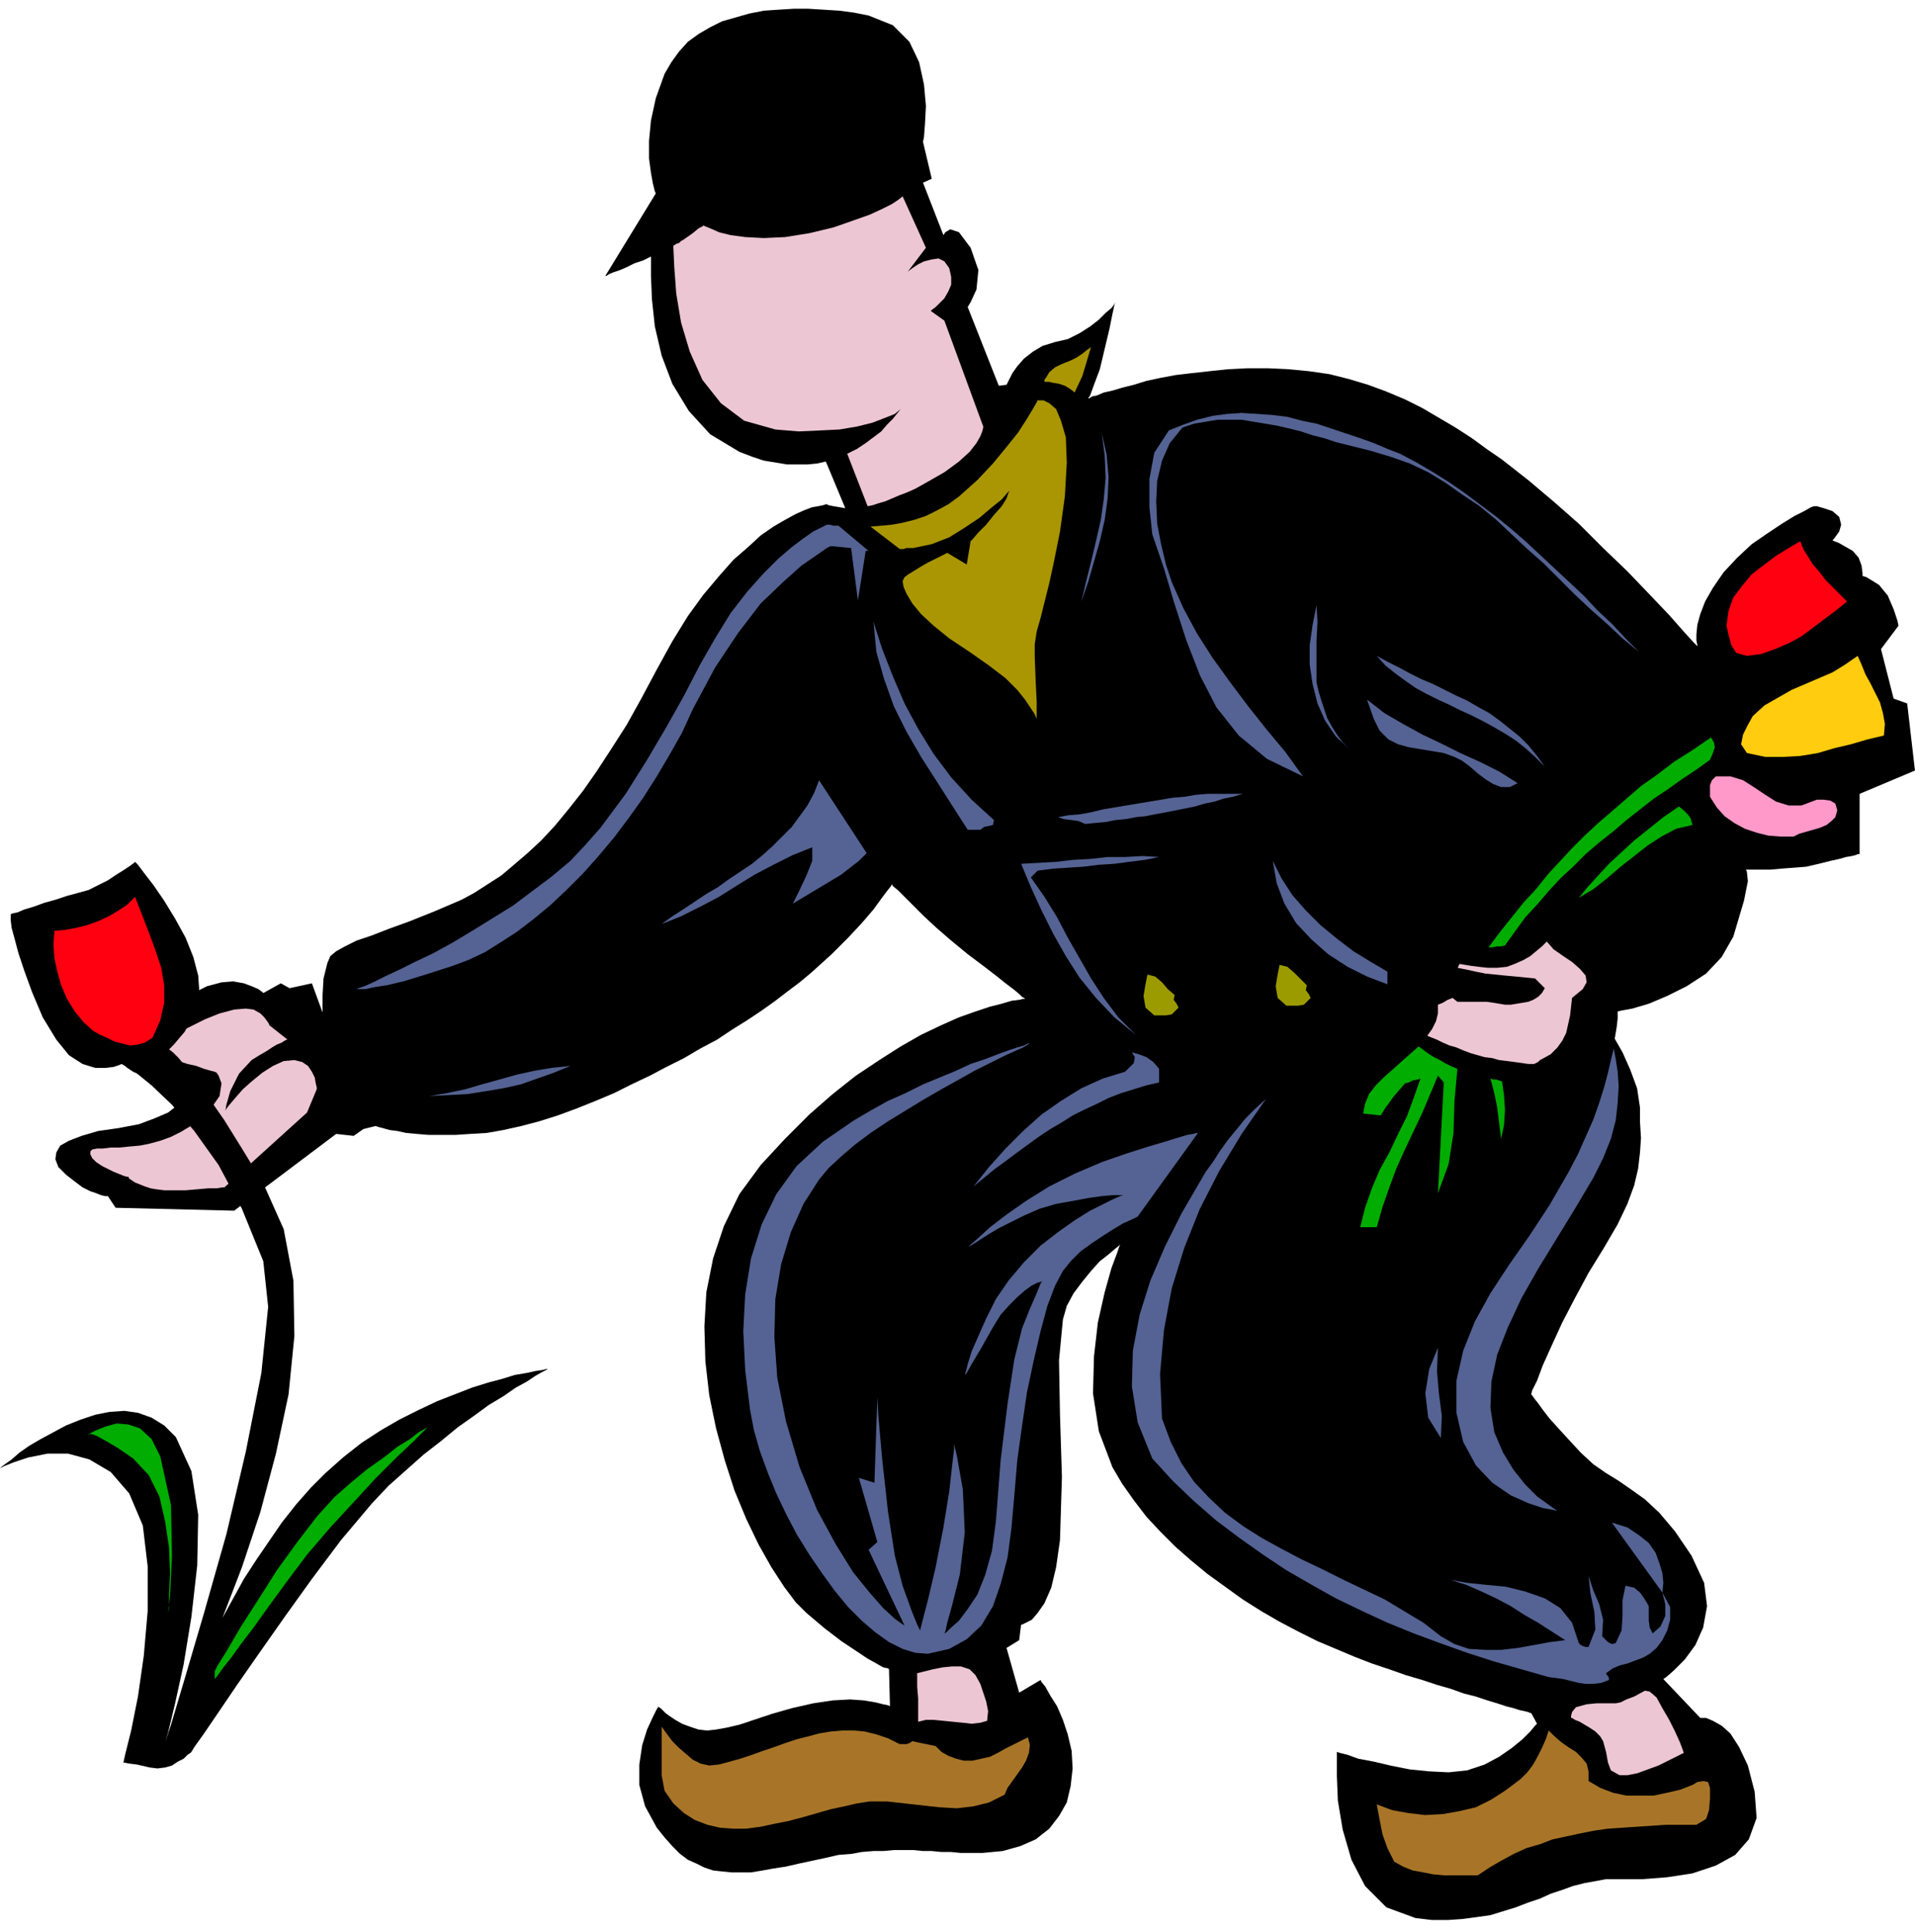 <svg xmlns="http://www.w3.org/2000/svg" width="1.971in" height="1.988in" fill-rule="evenodd" stroke-linecap="round" preserveAspectRatio="none" viewBox="0 0 1971 1988"><style>.pen1{stroke:none}.brush3{fill:#000}.brush4{fill:#546393}.brush5{fill:#edc6d3}.brush6{fill:#f01}.brush9{fill:#00ad00}.brush12{fill:#aa9602}</style><path d="m1092 389 2 1 4 2 7 5 6 7 7 12 4 16 1 22-2 28-5 29-7 27-7 24-6 23-6 21-5 21-4 22-1 22v86l-61-22-119-115-77 38-304 365-141 32-35-48 19-29h2l5-2 9-2 12-3 14-4 17-6 18-7 19-8 21-10 21-12 22-13 21-15 22-17 20-19 19-22 18-23 16-24 16-24 14-23 14-22 12-21 13-21 11-19 11-18 10-17 10-15 10-14 9-12 9-11 8-9 8-7 8-5 14-8 11-5 9-4 6-3 4-2 2-1h2l106-6 70-71 67-64z" class="pen1" style="fill:#000266"/><path d="m1963 724-14-5-13-51 18-24-1-5-4-12-6-14-9-11-8-5-5-3-3-1h-1v-3l-1-8-3-8-6-7-7-4-7-4-5-2-2-1 2-2 5-7 2-7-2-8-7-6-9-3-7-2h-3l-3 1-7 4-10 5-13 8-15 10-16 11-15 14-14 15-11 16-8 14-5 13-3 11-1 10v6l1 5v1l-4-4-10-11-15-17-20-21-23-24-25-24-25-25-25-22-13-11-13-11-14-11-14-11-16-11-15-11-17-11-17-10-17-10-18-9-19-8-19-7-20-6-20-5-21-3-21-2-21-1h-21l-20 1-19 2-18 2-17 2-16 3-14 3-13 4-12 3-10 3-9 2-7 3-5 1-3 2h-1l2-3 4-11 6-16 5-21 5-21 3-15 2-9 1-3-1 2-3 4-6 5-7 7-9 7-11 7-12 6-13 3-13 4-10 6-9 7-7 8-5 7-3 6-2 4-1 2-8 1-32-81 3-5 6-13 2-20-8-23-12-16-9-3-5 3-2 3-21-54 9-4-9-38 1-5 1-13 1-19-2-22-5-23-10-21-17-17-25-10-15-3-15-2-16-1-16-1h-15l-16 1-15 1-15 3-14 4-14 4-12 6-12 7-11 8-9 10-8 11-7 12-9 25-5 23-2 21v18l2 15 2 11 2 8 1 2-52 85h1l3-2 5-2 6-2 7-3 8-4 9-3 8-4v20l1 24 3 28 7 30 11 29 17 28 22 24 30 18 13 5 12 4 12 2 12 2h21l10-1 9-2 20 48-6-1-6-1-5-1-2-1h-1l-3 1-5 1-6 1-8 3-9 4-11 6-12 7-13 9-13 12-15 13-15 17-16 19-16 22-16 26-16 29-16 30-15 27-16 25-15 23-14 20-15 19-14 17-14 15-14 13-14 12-13 11-14 9-14 9-13 7-14 6-14 6-25 10-22 8-18 7-15 5-12 6-9 5-6 5-3 7-4 16-1 17v18l-11-30-23 5-9-5-18 10-1-1-4-3-7-3-8-3-11-2-12 1-15 4-16 8-17 10-16 8-15 8-13 6-10 6-8 6-3 7 1 7 4 7 5 6 6 5 6 4 7 3 7 2 8 2 8 1 7 1 7 2 5 1 4 2 3 2 2 1 2 1-1 1-2 4-5 6-7 6-9 7-14 6-16 6-21 4-21 3-17 5-13 5-9 5-4 7-1 7 3 8 8 8 9 7 8 6 8 4 6 2 5 2 4 1h3l8 12 122 3 105-79 18 2 10-7 12-3h1l3 1 4 1 7 2 8 1 9 2 11 1 12 1h28l15-1 17-1 17-3 18-4 19-5 19-6 19-7 20-8 19-8 18-9 19-9 17-9 18-9 17-10 17-9 15-10 16-10 15-10 14-10 13-10 12-9 12-10 21-19 17-17 14-15 12-14 8-11 6-8 4-5 1-2 1 2 5 4 7 7 9 9 11 11 13 12 15 13 17 14 16 12 13 10 10 8 8 6 6 5 3 3 2 1 1 1h-2l-4 1-8 1-10 3-12 3-15 5-17 6-18 8-21 10-21 12-22 14-24 16-24 19-24 21-25 25-25 27-22 30-16 33-11 33-7 35-2 35 1 36 4 35 7 34 9 33 10 31 12 29 13 27 13 23 13 20 12 16 11 11 19 16 17 13 15 10 12 8 9 5 7 4 5 1 1 1 1 38-2-1-5-1-8-2-12-2-14-1-18 1-20 3-22 5-21 6-18 6-15 5-13 3-11 2-9 1-9-1-9-3-8-3-7-4-6-4-4-3-3-3-2-2-2-1v-1l-2 3-4 8-6 13-5 16-3 20v21l6 22 12 22 8 10 8 9 8 8 8 6 9 4 8 4 9 3 9 1 10 1h20l12-2 11-2 13-2 13-3 14-3 14-3 13-3 13-1 11-2 12-1h10l11-1h20l10 1h9l10 1h10l10 1h22l21-2 18-5 16-7 14-11 10-13 8-14 4-17 2-18-1-18-4-17-5-15-6-14-7-11-5-9-4-5-1-2-22 13-13-46 13-8 2-16h1l4-2 6-3 6-7 7-10 7-16 5-21 4-28 2-65-2-64-1-56 4-42 4-14 7-13 9-12 9-11 9-10 9-7 7-6 5-4-1 2-2 6-6 16-7 25-7 31-4 35-1 38 6 39 14 37 10 17 12 17 13 17 14 15 16 16 16 14 17 14 18 13 18 13 19 12 19 11 19 10 20 10 19 8 19 8 18 7 18 6 17 6 17 5 15 5 14 4 14 5 12 3 12 4 10 3 9 3 8 2 6 2 5 1 4 1 2 1h1l6 11-2 2-5 6-8 8-11 9-13 9-15 8-18 6-19 2-20-1-20-2-20-4-17-4-16-3-11-4-8-2-3-1v25l1 25 5 30 9 31 14 27 22 22 30 11 17 2h16l15-1 15-2 14-2 13-4 13-4 13-5 12-4 11-5 12-4 11-4 12-3 11-2 11-2h37l26-2 26-4 24-8 20-11 14-16 8-22-2-27-7-27-9-19-9-14-9-8-9-5-7-3h-6l-38-40 3-2 8-7 11-11 11-15 8-18 4-22-3-24-13-28-17-25-16-19-15-14-14-10-13-9-13-8-13-9-13-12-12-13-11-12-9-10-7-9-5-7-4-5-2-3-1-1 1-4 5-10 6-16 9-20 11-24 13-25 14-26 16-26 14-24 10-21 7-19 4-17 2-17 1-15-1-16v-15l-3-20-7-19-8-18-8-14 2-12 1-9v-7l4-1 11-2 17-5 19-8 20-10 20-13 16-17 12-21 11-37 4-20-1-10-1-2h25l11-1 13-1 13-1 13-3 12-3 9-2 7-2 6-1 4-1 2-1h2v-62l57-24-8-69z" class="pen1 brush3"/><path d="m1640 1212-19 32-19 31-19 31-17 30-14 30-11 28-6 28-1 27 4 25 9 21 11 18 12 15 12 12 11 8 7 5 3 2-4-1-11-2-15-5-18-8-19-13-17-18-13-24-7-30v-33l7-31 12-30 16-29 19-29 21-30 21-32 19-33 10-19 8-18 8-18 6-17 5-16 4-15 3-13 3-12 2 11 2 13 1 15-1 17-2 18-5 19-8 20-10 20z" class="pen1 brush4"/><path d="m951 498-9 5-9 4-8 3-7 3-7 3-7 2-6 2-5 1-21-54 10-5 9-6 8-6 8-6 6-7 6-6 4-5 4-5-6 5-10 4-13 5-16 4-18 3-20 1-22 1-24-2-32-9-24-18-19-24-13-29-9-30-5-30-2-27-1-22 3-2 3-1 2-2 2-1 10-7 6-5 4-2 1-1 2 1 5 2 9 4 12 3 15 2 19 1 22-1 25-4 25-6 20-7 17-6 13-6 10-5 6-4 4-3 1-1 24 53-19 25 1-1 4-3 6-4 6-3 8-2 7-1 6 3 5 7 2 9v8l-3 7-4 7-5 5-4 4-4 3-1 1 14 10 40 109v1l-1 4-2 5-4 7-7 9-11 10-15 11-21 12z" class="pen1 brush5"/><path d="m1171 1252-6 3-9 4-10 6-11 7-12 8-11 8-10 10-8 10-8 15-8 21-7 26-7 30-7 33-5 34-5 36-3 36-3 34-4 30-7 27-8 23-12 20-15 14-18 10-22 5-13-1-13-4-14-7-14-10-14-12-14-14-14-17-13-18-13-19-13-21-11-21-10-21-9-22-8-22-6-21-4-21-5-41-2-40 2-38 6-37 11-35 15-31 21-29 27-25 16-11 16-11 17-10 18-10 18-8 18-9 17-7 17-7 15-7 15-5 13-5 11-4 9-3 7-2 4-2h2l-2 1-5 3-9 4-11 5-14 7-16 8-16 9-18 10-19 11-18 11-18 11-18 12-16 12-14 12-13 12-10 12-16 25-13 29-10 33-6 36-1 39 3 42 9 45 14 47 18 44 19 35 18 29 17 21 14 16 12 11 7 5 3 2-37-78 9-8-19-66 16 5 3-88 1 19 4 45 6 54 7 45 8 31 9 25 6 15 3 6 2-8 6-23 8-34 8-41 6-37 3-27 2-17v-5l3 13 6 34 2 44-5 43-8 32-5 18-2 9-1 2 2-1 5-5 8-7 9-12 10-15 8-20 7-25 4-30 5-64 7-57 7-46 8-32 8-20 7-16 4-10 2-3-1 1-4 1-6 3-7 5-8 7-8 8-9 10-8 13-13 23-9 15-5 9-2 2 1-3 2-8 4-13 7-16 8-18 10-20 13-19 16-19 17-17 18-14 17-12 16-10 14-7 10-5 7-3 3-1h-10l-12 1-14 2-16 3-17 3-17 5-16 7-14 7-12 6-10 6-8 5-6 4-5 3-2 1-1 1 3-3 8-7 12-11 17-13 20-14 24-15 26-13 28-12 26-9 22-7 17-5 13-4 10-3 6-1 4-1h1l-62 86zm516-581-17-14-16-15-17-15-16-15-16-16-16-16-17-15-16-15-16-15-17-14-18-12-17-12-18-11-19-9-20-7-20-6-12-3-12-3-12-3-12-4-12-3-12-4-12-3-13-3-12-2-12-2-12-2h-25l-12 2-12 2-12 4-13 16-8 18-5 21-1 21 1 23 4 21 5 21 6 18 12 27 14 26 16 25 18 25 18 24 19 24 20 24 18 25-37-18-29-24-23-29-17-33-14-36-12-37-11-37-12-35-3-28v-29l5-27 15-23 15-6 14-5 16-4 15-2 15-1 16 1 15 1 16 2 15 4 15 3 15 5 15 5 15 5 14 5 14 6 13 5 17 9 17 10 16 10 16 11 16 12 16 12 16 13 15 13 15 14 15 14 15 14 15 14 14 15 15 14 14 15 14 14zm-574-52 5-21 5-20 5-21 5-22 3-21 2-22-1-23-3-23 5 22 2 23-1 22-3 22-5 22-6 21-6 21-7 20z" class="pen1 brush4"/><path d="m1901 619-11 9-12 9-12 9-12 9-13 7-14 6-14 5-15 2-11-3-5-8-3-11-2-9 2-15 5-14 9-12 10-12 13-10 12-9 13-8 12-7 3 8 5 8 5 8 7 8 6 8 7 7 8 8 7 7z" class="pen1 brush6"/><path d="m1355 702 2 9 3 10 3 9 3 9 5 9 5 8 6 8 7 7-14-13-11-16-8-18-5-20-3-20v-20l3-21 4-20 1 17-1 20v42zm-332 142-1 5-4 1-5 1-4 3h-13l-16-25-16-25-16-25-15-26-13-26-10-28-8-28-3-31 9 28 11 28 12 28 14 26 16 26 18 24 21 23 23 21zm567-55-10-10-10-9-10-8-11-7-12-7-11-6-12-6-11-5-12-6-11-5-12-6-11-6-10-7-11-8-10-8-9-10 11 6 12 6 11 6 12 6 12 5 12 6 12 6 11 5 12 7 11 6 11 8 10 8 10 8 9 9 9 11 8 11z" class="pen1 brush4"/><path d="m1939 757-17 4-17 5-17 4-17 5-18 3-18 1h-18l-19-4-6-9 2-10 5-10 5-9 12-11 14-8 14-8 14-6 14-6 14-6 13-8 13-9 4 9 4 10 5 9 5 10 5 10 3 11 2 11-1 12z" class="pen1" style="fill:#ffcc0f"/><path d="m1562 806-8 4h-9l-8-3-8-5-8-6-8-7-8-6-8-4-11-4-12-2-12-2-12-2-11-3-10-5-9-9-6-12-7-20 18 14 19 11 20 11 19 9 20 10 20 9 20 10 19 12z" class="pen1 brush4"/><path d="M1870 823h7l7 1 5 3 2 7-2 7-4 4-5 4-7 3-7 2-7 2-7 2-6 3h-13l-13-1-12-3-12-4-11-6-10-7-8-9-7-11v-12l2-5 4-4h15l13 4 11 7 12 8 11 7 13 4h13l16-6z" class="pen1" style="fill:#ff99c9"/><path d="m892 878-8 8-9 7-9 7-10 6-10 6-10 6-10 6-10 6 7-14 7-15 6-15v-14l-20 8-20 10-19 10-18 11-19 12-19 10-20 10-20 8 11-8 11-7 12-8 12-8 12-7 11-8 12-8 12-8 11-9 10-9 10-10 10-10 8-11 8-11 7-13 5-13 49 75zm387-61-10 3-10 2-9 3-10 2-10 3-10 2-10 2-10 2-11 2-10 2-10 1-10 2-11 1-10 2-11 1-10 1-7-3-7-1-8-1-6-2 11-2 12-1 11-2 12-3 12-2 12-2 12-2 12-2 12-2 12-2 12-1 12-2 12-1h36z" class="pen1 brush4"/><path d="m1742 849-17 4-15 8-14 9-14 11-14 11-14 12-14 11-15 9 9-11 11-12 11-12 13-12 13-12 15-12 15-12 16-11 5 4 4 4 3 4 2 7z" class="pen1 brush9"/><path d="m1193 882-15 3-16 2-15 2-16 1-16 2-16 1-15 1-16 2-7 7 14 20 13 21 11 21 12 21 12 21 13 20 15 20 18 18-22-18-19-20-17-21-14-22-13-23-12-24-11-24-10-24 18-1 18-1 17-2 18-1 18-2h18l18-1 17 1zm235 118v13l-21-8-20-10-20-13-17-15-16-17-12-20-8-21-4-23 9 18 11 17 14 16 15 15 17 14 17 13 18 11 17 10z" class="pen1 brush4"/><path d="m1209 1024-1 5 3 4 2 4-4 4-3 3-6 1h-12l-9-8-2-12 2-12 2-10 8 2 7 6 6 7 7 6zm136-10-1 5 3 4 2 4-4 4-3 3-6 1h-12l-9-8-2-12 2-12 2-10 8 2 7 6 7 7 6 6z" class="pen1" style="fill:#9b9b00"/><path d="M1193 1100v14l-13 3-13 4-13 4-13 5-12 6-13 6-12 6-11 7-12 7-12 8-11 8-11 8-12 9-11 8-11 9-11 9 16-20 17-19 18-18 19-17 20-14 21-13 22-10 23-7 4-4 5-5 1-6-3-5 7 2 8 3 7 5 6 7zm-606-3-17 7-17 6-17 6-18 4-18 3-19 3-19 1-20 1 18-3 19-4 17-5 18-5 18-5 18-4 18-3 19-2zm609 363 9 24 11 22 13 19 16 17 16 15 19 14 19 12 20 11 21 11 21 10 22 11 21 10 21 10 20 12 20 12 18 14 14 8 15 5 17 1h16l17-2 17-3 16-3 16-2-14-9-14-9-14-8-14-9-15-8-15-7-16-7-16-5 17 3 19 2 21 2 20 5 20 7 16 10 12 15 7 21 2 2 2 1 3 1h3l7-18-1-18-4-19-2-18 5 15 6 14 4 16-1 17 3 3 3 3 4 2 4-1 6-13 1-15v-16l3-15 9 2 6 5 5 7 4 7v15l1 7 3 6 8-7 5-11v-12l-3-12 8 15v13l-3 11-5 10-6 8-7 6-7 4-8 3-8 3-8 2-7 3-7 5 1 2 1 1 1 2v2l-8 3-8 1h-8l-7-1-8-2-8-2-7-1-8-1-28-8-28-8-28-9-28-10-27-10-27-11-26-12-27-13-25-14-26-15-24-16-24-17-24-18-23-20-22-21-21-23-15-37-6-37 1-37 7-37 11-35 15-35 17-34 18-31 7-12 8-11 7-11 8-11 9-11 9-11 10-10 11-10-25 36-23 38-20 39-16 40-13 42-8 43-4 45 2 46z" class="pen1 brush4"/><path d="m1483 1480-13-21-3-25 4-25 9-22-1 24 2 23 3 23-1 23zm228 159-52-72 16 5 12 8 10 8 7 10 4 11 3 10 1 10-1 10z" class="pen1 brush4"/><path d="m1635 1833 12 7 13 5 14 3h28l14-3 13-3 13-5 5-3 6-1 5 1 2 6v11l-1 12-3 9-10 6h-31l-15 1-15 1-15 1-15 1-14 2-15 3-14 3-14 3-13 5-14 4-13 6-13 7-12 7-12 8h-35l-11-1-10-2-11-2-10-4-9-5-7-14-5-14-3-15-3-16 16 6 17 3 17 2 18-1 17-3 17-4 16-8 14-9 8-6 8-6 7-7 6-8 5-9 4-8 4-9 3-9 6 6 7 6 7 5 8 5 6 6 5 6 2 8v10zm-577-45-8 4-8 4-8 4-7 4-8 4-9 2-9 2h-9l-8-2-8-3-7-4-6-6-24-5-3 2-3 1h-7l-12-6-12-4-12-3-11-1h-12l-12 1-12 2-11 3-12 3-12 4-11 4-12 4-11 4-12 4-11 3-11 3-10 1-9-2-8-4-7-6-7-6-7-7-6-8-5-7v50l3 16 9 13 11 10 11 7 13 5 13 3 13 1h14l15-2 14-3 15-3 15-4 14-4 14-4 14-3 13-3 13-2h18l18 2 18 2 18 2 18 1 17-2 16-4 16-8 3-7 5-7 5-7 5-7 4-7 3-8 1-8-2-8z" class="pen1" style="fill:#a87528"/><path d="m945 1772 8-2h8l10 1 10 1 10 1 9 1 9-1 7-2 1-10-2-10-3-9-3-9-5-9-6-6-9-3h-9l-10 1-10 2-8 2-8 2v14l1 12v24zm-668-717v-1l-2-3-3-4-4-4-7-4-8-1-12 1-15 4-15 6-12 6-10 5-9 4-7 4-5 2-5 2-4 1-5 2 1 5 6 5 9 4 6 1 8 2 9 3 9 2 8 3 7 2 4 1 2 1 2 3 3 8-2 13-11 16-9 8-10 7-10 6-10 5-11 4-11 3-10 2-11 1-10 1h-9l-8 1h-6l-5 1-2 2v3l2 4 4 4 6 4 6 3 6 3 5 2 5 2 3 1h2l1 2 3 2 3 2 5 2 5 2 6 2 6 1 8 1h22l12-1 11-1h9l6-1h2l85-77 10-24v-2l-1-4-1-6-3-6-4-6-6-4-8-2-11 1-11 5-11 7-11 9-9 8-7 8-6 7-4 5-1 2 1-6 4-14 9-18 13-14 8-5 7-4 6-4 5-3 5-2 3-2 2-1h1l-19-15z" class="pen1 brush5"/><path d="M1532 975h4l5-1h4l4-1 10-14 11-15 12-13 12-14 12-13 13-12 13-13 14-12 14-11 14-12 14-11 14-11 15-10 14-10 15-10 14-10 3-7 2-6-1-5-3-5-19 13-19 12-17 13-17 12-15 13-15 13-14 12-14 13-13 13-13 14-12 13-12 15-13 14-12 15-12 15-12 16z" class="pen1 brush9"/><path d="m1592 969-5 5-6 5-6 5-7 4-9 4-8 3-10 1h-10l-9-1-8-1-6-1-6-1v1l-1 1v1l-1 1 10 2 9 2 10 2 10 1 10 1 11 1 10 1 10 1 10 10-3 5-4 4-5 3-5 2-6 1-6 1-6 1h-6l-6-1-6-1-7-1h-30l-5-4-5 2-5 3-5 2v9l-2 8-4 8-5 7 5 2 5 2 6 3 7 3 7 2 7 3 8 3 7 2 7 2 8 1 7 2 8 1 8 1 7 1 7 1h6l2-1 2-1 2-2 2-1 9-5 7-7 5-7 4-8 2-9 2-9 1-9 1-9 11-9 4-7-1-7-6-7-8-7-9-6-10-7-7-8z" class="pen1 brush5"/><path d="m1500 1100-7-3-6-3-5-3-6-3-5-3-4-3-4-3-3-2-9 8-9 8-9 8-9 8-8 8-7 9-4 10-2 10 18 2 5-8 3-4 5-7 12-14 4-1 4-2 5-1 3-1-7 20-7 19-9 18-9 19-10 18-8 19-7 20-5 20h17l6-21 7-20 7-19 9-20 9-19 9-19 8-19 8-19 6 7-6 114 11-30 5-32 1-33 3-33zm34 10 4 15 3 15 2 16 2 16 3-14 1-16-1-15-2-14-3-1-3-1h-3l-3-1z" class="pen1 brush9"/><path d="m1068 412-1 2-4 7-6 10-9 14-12 15-14 17-16 17-19 17-11 8-11 6-12 6-12 4-12 3-11 2-11 1-11 1 30 23h4l3-1h7l19-4 18-7 16-10 15-10 13-11 10-8 6-7 2-2-1 2-2 6-5 8-8 9-8 10-8 8-6 7-2 2-4 24-20-12-2 1-4 2-6 3-8 4-7 4-8 5-5 3-4 3-2 4 1 6 3 7 6 10 9 11 13 12 16 13 21 14 20 14 17 13 12 12 8 10 6 9 4 6 2 5v1-19l-1-20-1-26v-13l2-13 4-14 4-16 5-20 5-23 6-30 5-36 2-35-1-26-5-17-5-12-7-6-6-3h-6z" class="pen1 brush12"/><path d="M863 541h-5l-4-1h-3l-2 1-4 2-8 4-10 7-12 9-14 12-15 15-17 19-17 22-16 26-16 28-16 31-18 32-20 34-22 35-26 35-15 17-16 17-19 16-20 15-20 15-21 13-21 13-20 12-20 11-19 9-16 8-15 7-12 6-9 4-6 2-2 1h9l9-2 13-2 17-4 23-7 28-9 16-6 17-8 16-10 17-11 17-13 17-14 17-16 17-17 16-18 16-19 15-20 15-21 14-22 13-22 13-23 11-24 23-43 24-36 23-30 23-22 19-17 16-11 10-7 4-2 21 2 7 54 8-51h3l-31-26z" class="pen1 brush4"/><path d="M1075 393v-2l2-3 3-5 6-5 6-3 5-2 5-2 6-3 6-4 5-4 3-2 1-1-9 30-8 17-1-1-4-3-5-3-6-2-6-1-4-1h-5z" class="pen1 brush12"/><path d="m1766 702-12 8-12 9-14 8-15 9-15 10-16 11-17 12-16 13-18 16-17 17-18 19-18 22-17 25-17 28-17 31-17 34h6l3 1h4l10-19 11-19 12-18 13-19 14-18 15-18 16-17 17-17 17-16 18-16 18-14 18-14 19-12 19-12 18-10 19-9 3-14-2-4-3-5-3-3-6 1zM229 1665l20-52 19-57 16-60 13-61 6-60-1-57-10-53-21-47-22-36-18-29-16-23-13-18-10-13-8-10-6-6-4-3 5-5 5-6 6-7 5-9 5-10 3-12 2-13-1-14-5-19-8-20-11-20-11-18-11-16-10-13-6-8-3-3-1 1-4 3-6 4-8 5-9 6-10 5-10 5-11 3-11 3-12 4-11 3-11 4-10 3-7 3-5 1-2 1v6l1 8 3 11 4 15 6 18 8 22 11 26 14 23 13 16 14 9 13 4h11l8-1 6-2 2-1 4 2 11 7 16 13 21 20 23 27 25 35 24 45 22 54 5 47-7 68-16 81-20 85-23 81-20 68-14 47-6 18 3-10 7-29 9-41 8-49 6-53 1-52-7-45-16-35-12-12-13-8-14-5-14-2-15 1-15 3-15 5-15 6-13 7-13 7-12 7-10 7-8 7-7 5-4 3-1 1 4-2 10-4 15-5 20-4h21l22 6 22 13 19 22 14 33 5 42v46l-4 46-6 42-7 35-6 24-2 9h1l5 1 8 1 13 3 8 1 8-1 7-2 6-4 6-3 4-4 3-2 1-1 3-5 10-14 15-22 19-28 23-33 26-37 28-39 30-40 16-19 16-19 17-18 18-16 18-16 18-14 17-14 17-12 15-11 15-9 13-9 11-6 9-6 7-4 4-2 2-1h-2l-4 1-7 1-9 2-12 2-13 4-15 4-16 5-18 7-18 7-19 9-20 10-19 11-20 13-19 15-18 16-15 15-15 17-15 19-13 19-13 19-13 20-11 20-11 20z" class="pen1 brush3"/><path d="m139 923 7 18 7 18 7 19 6 18 3 18v18l-4 18-8 18-8 5-7 2-8 1-8-2-8-2-8-4-7-3-7-4-10-9-9-11-8-13-6-14-4-14-3-14-1-14 1-14 11-1 11-2 12-3 11-4 11-5 10-6 9-6 8-8z" class="pen1 brush6"/><path d="m91 1477 2-2 6-3 10-4 11-3 12 1 12 4 12 11 9 18 11 50 1 53-2 41-2 17 1-5v-15l1-21-1-26-4-27-6-26-11-22-16-17-16-11-12-7-9-5-5-2h-4v1zm130 243 3-6 10-16 14-24 18-28 19-30 21-29 20-26 18-20 17-15 17-14 17-12 14-11 13-8 9-7 7-4 2-1-4 4-11 11-17 16-21 21-23 25-24 26-24 28-21 28-19 26-15 21-13 17-10 14-8 10-5 7-3 4-1 1v-8z" class="pen1 brush9"/><path d="m1633 1754 10-1h20l5-1 6-3 8-3 11-6 5 1 7 6 6 11 7 12 6 12 5 11 3 8 1 3-2 1-6 3-8 4-10 5-11 4-11 4-10 2h-8l-9-5-3-8-2-11-3-11-3-5-5-5-6-4-5-3-5-3-5-2-3-2h-1v-2l1-4 4-5 11-3z" class="pen1 brush5"/></svg>
